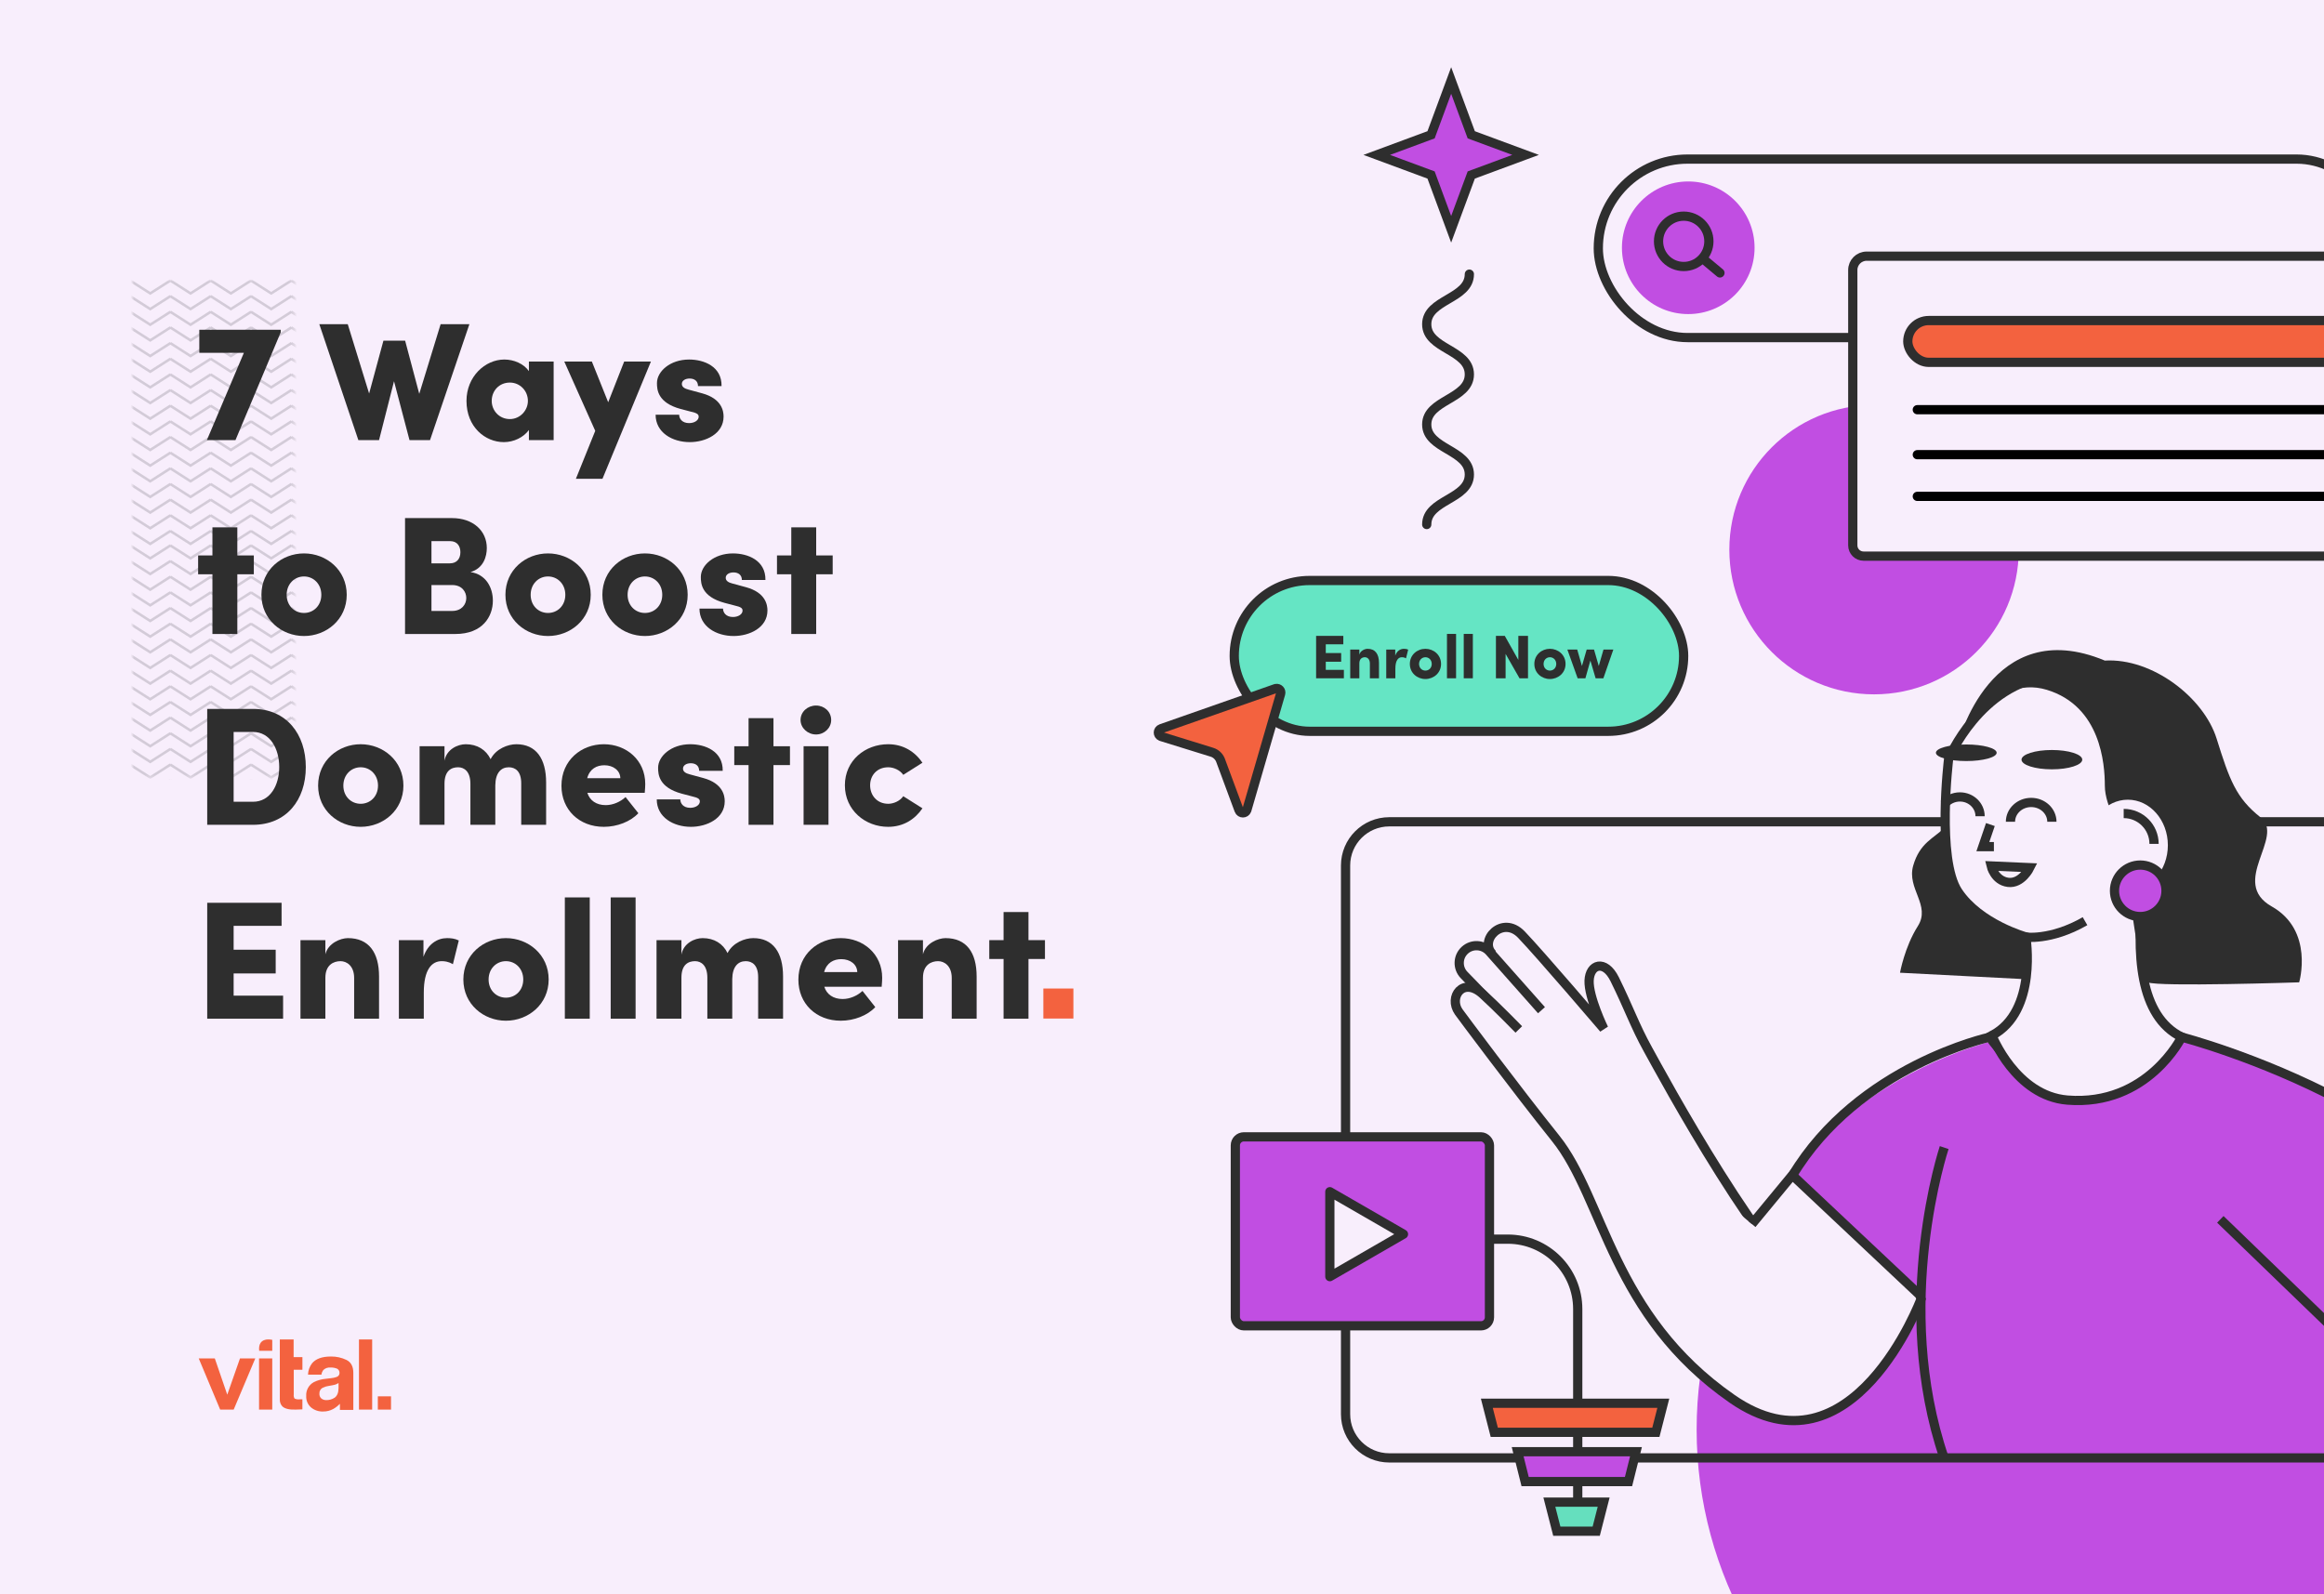 <?xml version="1.0" encoding="UTF-8"?> <svg xmlns="http://www.w3.org/2000/svg" width="755" height="518" viewBox="0 0 755 518" fill="none"><g clip-path="url(#clip0_901_184)"><rect width="755" height="518" fill="#F8EEFC"></rect><path d="M107.511 440.764C109.264 440.736 110.999 441.12 112.571 441.883C114.045 442.618 114.782 444.007 114.782 446.049V458.108H110.431V456.118C109.799 456.784 109.069 457.353 108.266 457.808C107.255 458.365 106.112 458.65 104.953 458.633C103.533 458.686 102.145 458.218 101.058 457.321C99.982 456.382 99.402 455.013 99.483 453.603C99.352 451.755 100.312 449.997 101.954 449.081C103.202 448.474 104.556 448.105 105.944 447.993L107.519 447.808C108.134 447.755 108.739 447.625 109.32 447.422C109.891 447.257 110.287 446.747 110.297 446.164C110.353 445.592 110.067 445.04 109.564 444.745C108.875 444.444 108.123 444.309 107.369 444.352C106.525 444.263 105.683 444.545 105.071 445.123C104.721 445.572 104.498 446.105 104.426 446.666H100.065C100.102 445.351 100.547 444.078 101.341 443.017C102.558 441.515 104.615 440.764 107.511 440.764ZM73.832 453.164L77.964 441.379H82.936L75.913 458.021H71.532L64.562 441.379H69.784L73.832 453.164ZM88.447 458.021H84.16V441.379H88.447V458.021ZM95.391 440.962H98.246V445.077H95.43V453.139C95.367 453.585 95.463 454.038 95.699 454.426C96.214 454.661 96.788 454.749 97.353 454.679H98.238V457.936L96.087 458.012C93.945 458.083 92.481 457.723 91.695 456.932C91.132 456.295 90.849 455.47 90.904 454.633V435.215H95.391V440.962ZM120.906 458.021H116.619V435.215H120.906V458.021ZM127.031 458.021H122.744V453.706H127.031V458.021ZM109.984 449.392C109.718 449.559 109.435 449.701 109.142 449.815C108.747 449.949 108.342 450.051 107.93 450.117L106.899 450.302C106.181 450.395 105.481 450.6 104.829 450.911C104.135 451.286 103.722 452.018 103.767 452.794C103.709 453.41 103.951 454.016 104.42 454.43C104.87 454.769 105.426 454.947 105.994 454.932C106.953 454.949 107.894 454.68 108.693 454.16C109.522 453.584 109.953 452.555 109.984 451.073V449.392ZM84.196 438.913C83.709 434.156 88.408 435.344 88.447 435.354V438.913H84.196Z" fill="#F3623F"></path><mask id="mask0_901_184" style="mask-type:luminance" maskUnits="userSpaceOnUse" x="42" y="90" width="54" height="163"><rect x="42.996" y="90.785" width="52.708" height="162" fill="white"></rect></mask><g mask="url(#mask0_901_184)"><path opacity="0.2" d="M225.919 172.872L219.114 177.213L212.563 173.033L206.013 177.213L199.463 173.033L192.912 177.213L186.362 173.033L179.812 177.213L173.261 173.033L166.711 177.213L160.16 173.033L153.609 177.213L147.059 173.033L140.508 177.213L133.958 173.033L127.407 177.213L120.856 173.033L114.306 177.213L107.756 173.033L101.204 177.213L94.654 173.033L88.105 177.213L81.554 173.033L75.003 177.213L68.452 173.033L61.902 177.213L55.352 173.033L48.801 177.213L41.996 172.872L42.446 172.175L48.801 176.229L55.155 172.175L55.352 172.478L55.546 172.175L61.902 176.229L68.257 172.175L68.452 172.478L68.647 172.175L75.003 176.229L81.358 172.175L81.554 172.478L81.749 172.175L88.105 176.229L94.459 172.175L94.654 172.478L94.851 172.175L101.204 176.229L107.561 172.175L107.756 172.478L107.951 172.175L114.306 176.229L120.661 172.175L120.856 172.478L121.052 172.175L127.407 176.229L133.762 172.175L133.958 172.478L134.153 172.175L140.508 176.229L146.863 172.175L147.059 172.478L147.254 172.175L153.609 176.229L159.964 172.175L160.16 172.478L160.355 172.175L166.711 176.229L173.065 172.175L173.261 172.478L173.456 172.175L179.812 176.229L186.166 172.175L186.362 172.478L186.557 172.175L192.912 176.229L199.268 172.175L199.463 172.478L199.658 172.175L206.013 176.229L212.369 172.175L212.563 172.478L212.759 172.175L219.114 176.229L225.469 172.175L225.919 172.872ZM225.919 167.785L219.114 172.126L212.563 167.947L206.013 172.126L199.463 167.947L192.912 172.126L186.362 167.947L179.812 172.126L173.261 167.947L166.711 172.126L160.16 167.947L153.609 172.126L147.059 167.947L140.508 172.126L133.958 167.947L127.407 172.126L120.856 167.947L114.306 172.126L107.756 167.947L101.204 172.126L94.654 167.947L88.105 172.126L81.554 167.947L75.003 172.126L68.452 167.947L61.902 172.126L55.352 167.947L48.801 172.126L41.996 167.785L42.446 167.087L48.801 171.142L55.155 167.087L55.352 167.391L55.546 167.087L61.902 171.142L68.257 167.087L68.452 167.391L68.647 167.087L75.003 171.142L81.358 167.087L81.554 167.391L81.749 167.087L88.105 171.142L94.459 167.087L94.654 167.391L94.851 167.087L101.204 171.142L107.561 167.087L107.756 167.391L107.951 167.087L114.306 171.142L120.661 167.087L120.856 167.391L121.052 167.087L127.407 171.142L133.762 167.087L133.958 167.391L134.153 167.087L140.508 171.142L146.863 167.087L147.059 167.391L147.254 167.087L153.609 171.142L159.964 167.087L160.16 167.391L160.355 167.087L166.711 171.142L173.065 167.087L173.261 167.391L173.456 167.087L179.812 171.142L186.166 167.087L186.362 167.391L186.557 167.087L192.912 171.142L199.268 167.087L199.463 167.391L199.658 167.087L206.013 171.142L212.369 167.087L212.563 167.391L212.759 167.087L219.114 171.142L225.469 167.087L225.919 167.785ZM225.919 162.698L219.114 167.039L212.563 162.86L206.013 167.039L199.463 162.86L192.912 167.039L186.362 162.86L179.812 167.039L173.261 162.86L166.711 167.039L160.16 162.86L153.609 167.039L147.059 162.86L140.508 167.039L133.958 162.86L127.407 167.039L120.856 162.86L114.306 167.039L107.756 162.86L101.204 167.039L94.654 162.86L88.105 167.039L81.554 162.86L75.003 167.039L68.452 162.86L61.902 167.039L55.352 162.86L48.801 167.039L41.996 162.698L42.446 162L48.801 166.055L55.155 162L55.352 162.303L55.546 162L61.902 166.055L68.257 162L68.452 162.303L68.647 162L75.003 166.055L81.358 162L81.554 162.303L81.749 162L88.105 166.055L94.459 162L94.654 162.303L94.851 162L101.204 166.055L107.561 162L107.756 162.303L107.951 162L114.306 166.055L120.661 162L120.856 162.303L121.052 162L127.407 166.055L133.762 162L133.958 162.303L134.153 162L140.508 166.055L146.863 162L147.059 162.303L147.254 162L153.609 166.055L159.964 162L160.16 162.303L160.355 162L166.711 166.055L173.065 162L173.261 162.303L173.456 162L179.812 166.055L186.166 162L186.362 162.303L186.557 162L192.912 166.055L199.268 162L199.463 162.303L199.658 162L206.013 166.055L212.369 162L212.563 162.303L212.759 162L219.114 166.055L225.469 162L225.919 162.698ZM225.919 157.611L219.114 161.952L212.563 157.773L206.013 161.952L199.463 157.773L192.912 161.952L186.362 157.773L179.812 161.952L173.261 157.773L166.711 161.952L160.16 157.773L153.609 161.952L147.059 157.773L140.508 161.952L133.958 157.773L127.407 161.952L120.856 157.773L114.306 161.952L107.756 157.773L101.204 161.952L94.654 157.773L88.105 161.952L81.554 157.773L75.003 161.952L68.452 157.773L61.902 161.952L55.352 157.773L48.801 161.952L41.996 157.611L42.446 156.914L48.801 160.968L55.155 156.914L55.352 157.217L55.546 156.914L61.902 160.968L68.257 156.914L68.452 157.217L68.647 156.914L75.003 160.968L81.358 156.914L81.554 157.217L81.749 156.914L88.105 160.968L94.459 156.914L94.654 157.217L94.851 156.914L101.204 160.968L107.561 156.914L107.756 157.217L107.951 156.914L114.306 160.968L120.661 156.914L120.856 157.217L121.052 156.914L127.407 160.968L133.762 156.914L133.958 157.217L134.153 156.914L140.508 160.968L146.863 156.914L147.059 157.217L147.254 156.914L153.609 160.968L159.964 156.914L160.16 157.217L160.355 156.914L166.711 160.968L173.065 156.914L173.261 157.217L173.456 156.914L179.812 160.968L186.166 156.914L186.362 157.217L186.557 156.914L192.912 160.968L199.268 156.914L199.463 157.217L199.658 156.914L206.013 160.968L212.369 156.914L212.563 157.217L212.759 156.914L219.114 160.968L225.469 156.914L225.919 157.611ZM225.919 152.524L219.114 156.865L212.563 152.687L206.013 156.865L199.463 152.687L192.912 156.865L186.362 152.687L179.812 156.865L173.261 152.687L166.711 156.865L160.16 152.687L153.609 156.865L147.059 152.687L140.508 156.865L133.958 152.687L127.407 156.865L120.856 152.687L114.306 156.865L107.756 152.687L101.204 156.865L94.654 152.687L88.105 156.865L81.554 152.687L75.003 156.865L68.452 152.687L61.902 156.865L55.352 152.687L48.801 156.865L41.996 152.524L42.446 151.827L48.801 155.882L55.155 151.827L55.352 152.13L55.546 151.827L61.902 155.882L68.257 151.827L68.452 152.13L68.647 151.827L75.003 155.882L81.358 151.827L81.554 152.13L81.749 151.827L88.105 155.882L94.459 151.827L94.654 152.13L94.851 151.827L101.204 155.882L107.561 151.827L107.756 152.13L107.951 151.827L114.306 155.882L120.661 151.827L120.856 152.13L121.052 151.827L127.407 155.882L133.762 151.827L133.958 152.13L134.153 151.827L140.508 155.882L146.863 151.827L147.059 152.13L147.254 151.827L153.609 155.882L159.964 151.827L160.16 152.13L160.355 151.827L166.711 155.882L173.065 151.827L173.261 152.13L173.456 151.827L179.812 155.882L186.166 151.827L186.362 152.13L186.557 151.827L192.912 155.882L199.268 151.827L199.463 152.13L199.658 151.827L206.013 155.882L212.369 151.827L212.563 152.13L212.759 151.827L219.114 155.882L225.469 151.827L225.919 152.524ZM225.919 147.438L219.114 151.778L212.563 147.6L206.013 151.778L199.463 147.6L192.912 151.778L186.362 147.6L179.812 151.778L173.261 147.6L166.711 151.778L160.16 147.6L153.609 151.778L147.059 147.6L140.508 151.778L133.958 147.6L127.407 151.778L120.856 147.6L114.306 151.778L107.756 147.6L101.204 151.778L94.654 147.6L88.105 151.778L81.554 147.6L75.003 151.778L68.452 147.6L61.902 151.778L55.352 147.6L48.801 151.778L41.996 147.438L42.446 146.739L48.801 150.794L55.155 146.739L55.352 147.043L55.546 146.739L61.902 150.794L68.257 146.739L68.452 147.043L68.647 146.739L75.003 150.794L81.358 146.739L81.554 147.043L81.749 146.739L88.105 150.794L94.459 146.739L94.654 147.043L94.851 146.739L101.204 150.794L107.561 146.739L107.756 147.043L107.951 146.739L114.306 150.794L120.661 146.739L120.856 147.043L121.052 146.739L127.407 150.794L133.762 146.739L133.958 147.043L134.153 146.739L140.508 150.794L146.863 146.739L147.059 147.043L147.254 146.739L153.609 150.794L159.964 146.739L160.16 147.043L160.355 146.739L166.711 150.794L173.065 146.739L173.261 147.043L173.456 146.739L179.812 150.794L186.166 146.739L186.362 147.043L186.557 146.739L192.912 150.794L199.268 146.739L199.463 147.043L199.658 146.739L206.013 150.794L212.369 146.739L212.563 147.043L212.759 146.739L219.114 150.794L225.469 146.739L225.919 147.438ZM225.919 142.352L219.114 146.692L212.563 142.513L206.013 146.692L199.463 142.513L192.912 146.692L186.362 142.513L179.812 146.692L173.261 142.513L166.711 146.692L160.16 142.513L153.609 146.692L147.059 142.513L140.508 146.692L133.958 142.513L127.407 146.692L120.856 142.513L114.306 146.692L107.756 142.513L101.204 146.692L94.654 142.513L88.105 146.692L81.554 142.513L75.003 146.692L68.452 142.513L61.902 146.692L55.352 142.513L48.801 146.692L41.996 142.352L42.446 141.653L48.801 145.708L55.155 141.653L55.352 141.956L55.546 141.653L61.902 145.708L68.257 141.653L68.452 141.956L68.647 141.653L75.003 145.708L81.358 141.653L81.554 141.956L81.749 141.653L88.105 145.708L94.459 141.653L94.654 141.956L94.851 141.653L101.204 145.708L107.561 141.653L107.756 141.956L107.951 141.653L114.306 145.708L120.661 141.653L120.856 141.956L121.052 141.653L127.407 145.708L133.762 141.653L133.958 141.956L134.153 141.653L140.508 145.708L146.863 141.653L147.059 141.956L147.254 141.653L153.609 145.708L159.964 141.653L160.16 141.956L160.355 141.653L166.711 145.708L173.065 141.653L173.261 141.956L173.456 141.653L179.812 145.708L186.166 141.653L186.362 141.956L186.557 141.653L192.912 145.708L199.268 141.653L199.463 141.956L199.658 141.653L206.013 145.708L212.369 141.653L212.563 141.956L212.759 141.653L219.114 145.708L225.469 141.653L225.919 142.352ZM225.919 137.265L219.114 141.604L212.563 137.427L206.013 141.604L199.463 137.427L192.912 141.604L186.362 137.427L179.812 141.604L173.261 137.427L166.711 141.604L160.16 137.427L153.609 141.604L147.059 137.427L140.508 141.604L133.958 137.427L127.407 141.604L120.856 137.427L114.306 141.604L107.756 137.427L101.204 141.604L94.654 137.427L88.105 141.604L81.554 137.427L75.003 141.604L68.452 137.427L61.902 141.604L55.352 137.427L48.801 141.604L41.996 137.265L42.446 136.566L48.801 140.621L55.155 136.566L55.352 136.869L55.546 136.566L61.902 140.621L68.257 136.566L68.452 136.869L68.647 136.566L75.003 140.621L81.358 136.566L81.554 136.869L81.749 136.566L88.105 140.621L94.459 136.566L94.654 136.869L94.851 136.566L101.204 140.621L107.561 136.566L107.756 136.869L107.951 136.566L114.306 140.621L120.661 136.566L120.856 136.869L121.052 136.566L127.407 140.621L133.762 136.566L133.958 136.869L134.153 136.566L140.508 140.621L146.863 136.566L147.059 136.869L147.254 136.566L153.609 140.621L159.964 136.566L160.16 136.869L160.355 136.566L166.711 140.621L173.065 136.566L173.261 136.869L173.456 136.566L179.812 140.621L186.166 136.566L186.362 136.869L186.557 136.566L192.912 140.621L199.268 136.566L199.463 136.869L199.658 136.566L206.013 140.621L212.369 136.566L212.563 136.869L212.759 136.566L219.114 140.621L225.469 136.566L225.919 137.265ZM225.919 132.177L219.114 136.519L212.563 132.34L206.013 136.519L199.463 132.34L192.912 136.519L186.362 132.34L179.812 136.519L173.261 132.34L166.711 136.519L160.16 132.34L153.609 136.519L147.059 132.34L140.508 136.519L133.958 132.34L127.407 136.519L120.856 132.34L114.306 136.519L107.756 132.34L101.204 136.519L94.654 132.34L88.105 136.519L81.554 132.34L75.003 136.519L68.452 132.34L61.902 136.519L55.352 132.34L48.801 136.519L41.996 132.177L42.446 131.479L48.801 135.534L55.155 131.479L55.352 131.782L55.546 131.479L61.902 135.534L68.257 131.479L68.452 131.782L68.647 131.479L75.003 135.534L81.358 131.479L81.554 131.782L81.749 131.479L88.105 135.534L94.459 131.479L94.654 131.782L94.851 131.479L101.204 135.534L107.561 131.479L107.756 131.782L107.951 131.479L114.306 135.534L120.661 131.479L120.856 131.782L121.052 131.479L127.407 135.534L133.762 131.479L133.958 131.782L134.153 131.479L140.508 135.534L146.863 131.479L147.059 131.782L147.254 131.479L153.609 135.534L159.964 131.479L160.16 131.782L160.355 131.479L166.711 135.534L173.065 131.479L173.261 131.782L173.456 131.479L179.812 135.534L186.166 131.479L186.362 131.782L186.557 131.479L192.912 135.534L199.268 131.479L199.463 131.782L199.658 131.479L206.013 135.534L212.369 131.479L212.563 131.782L212.759 131.479L219.114 135.534L225.469 131.479L225.919 132.177ZM225.919 127.091L219.114 131.432L212.563 127.253L206.013 131.432L199.463 127.253L192.912 131.432L186.362 127.253L179.812 131.432L173.261 127.253L166.711 131.432L160.16 127.253L153.609 131.432L147.059 127.253L140.508 131.432L133.958 127.253L127.407 131.432L120.856 127.253L114.306 131.432L107.756 127.253L101.204 131.432L94.654 127.253L88.105 131.432L81.554 127.253L75.003 131.432L68.452 127.253L61.902 131.432L55.352 127.253L48.801 131.432L41.996 127.091L42.446 126.394L48.801 130.447L55.155 126.394L55.352 126.696L55.546 126.394L61.902 130.447L68.257 126.394L68.452 126.696L68.647 126.394L75.003 130.447L81.358 126.394L81.554 126.696L81.749 126.394L88.105 130.447L94.459 126.394L94.654 126.696L94.851 126.394L101.204 130.447L107.561 126.394L107.756 126.696L107.951 126.394L114.306 130.447L120.661 126.394L120.856 126.696L121.052 126.394L127.407 130.447L133.762 126.394L133.958 126.696L134.153 126.394L140.508 130.447L146.863 126.394L147.059 126.696L147.254 126.394L153.609 130.447L159.964 126.394L160.16 126.696L160.355 126.394L166.711 130.447L173.065 126.394L173.261 126.696L173.456 126.394L179.812 130.447L186.166 126.394L186.362 126.696L186.557 126.394L192.912 130.447L199.268 126.394L199.463 126.696L199.658 126.394L206.013 130.447L212.369 126.394L212.563 126.696L212.759 126.394L219.114 130.447L225.469 126.394L225.919 127.091ZM225.919 122.004L219.114 126.345L212.563 122.166L206.013 126.345L199.463 122.166L192.912 126.345L186.362 122.166L179.812 126.345L173.261 122.166L166.711 126.345L160.16 122.166L153.609 126.345L147.059 122.166L140.508 126.345L133.958 122.166L127.407 126.345L120.856 122.166L114.306 126.345L107.756 122.166L101.204 126.345L94.654 122.166L88.105 126.345L81.554 122.166L75.003 126.345L68.452 122.166L61.902 126.345L55.352 122.166L48.801 126.345L41.996 122.004L42.446 121.306L48.801 125.36L55.155 121.306L55.352 121.609L55.546 121.306L61.902 125.36L68.257 121.306L68.452 121.609L68.647 121.306L75.003 125.36L81.358 121.306L81.554 121.609L81.749 121.306L88.105 125.36L94.459 121.306L94.654 121.609L94.851 121.306L101.204 125.36L107.561 121.306L107.756 121.609L107.951 121.306L114.306 125.36L120.661 121.306L120.856 121.609L121.052 121.306L127.407 125.36L133.762 121.306L133.958 121.609L134.153 121.306L140.508 125.36L146.863 121.306L147.059 121.609L147.254 121.306L153.609 125.36L159.964 121.306L160.16 121.609L160.355 121.306L166.711 125.36L173.065 121.306L173.261 121.609L173.456 121.306L179.812 125.36L186.166 121.306L186.362 121.609L186.557 121.306L192.912 125.36L199.268 121.306L199.463 121.609L199.658 121.306L206.013 125.36L212.369 121.306L212.563 121.609L212.759 121.306L219.114 125.36L225.469 121.306L225.919 122.004ZM225.919 116.917L219.114 121.258L212.563 117.079L206.013 121.258L199.463 117.079L192.912 121.258L186.362 117.079L179.812 121.258L173.261 117.079L166.711 121.258L160.16 117.079L153.609 121.258L147.059 117.079L140.508 121.258L133.958 117.079L127.407 121.258L120.856 117.079L114.306 121.258L107.756 117.079L101.204 121.258L94.654 117.079L88.105 121.258L81.554 117.079L75.003 121.258L68.452 117.079L61.902 121.258L55.352 117.079L48.801 121.258L41.996 116.917L42.446 116.219L48.801 120.273L55.155 116.219L55.352 116.522L55.546 116.219L61.902 120.273L68.257 116.219L68.452 116.522L68.647 116.219L75.003 120.273L81.358 116.219L81.554 116.522L81.749 116.219L88.105 120.273L94.459 116.219L94.654 116.522L94.851 116.219L101.204 120.273L107.561 116.219L107.756 116.522L107.951 116.219L114.306 120.273L120.661 116.219L120.856 116.522L121.052 116.219L127.407 120.273L133.762 116.219L133.958 116.522L134.153 116.219L140.508 120.273L146.863 116.219L147.059 116.522L147.254 116.219L153.609 120.273L159.964 116.219L160.16 116.522L160.355 116.219L166.711 120.273L173.065 116.219L173.261 116.522L173.456 116.219L179.812 120.273L186.166 116.219L186.362 116.522L186.557 116.219L192.912 120.273L199.268 116.219L199.463 116.522L199.658 116.219L206.013 120.273L212.369 116.219L212.563 116.522L212.759 116.219L219.114 120.273L225.469 116.219L225.919 116.917ZM225.919 111.831L219.114 116.171L212.563 111.992L206.013 116.171L199.463 111.992L192.912 116.171L186.362 111.992L179.812 116.171L173.261 111.992L166.711 116.171L160.16 111.992L153.609 116.171L147.059 111.992L140.508 116.171L133.958 111.992L127.407 116.171L120.856 111.992L114.306 116.171L107.756 111.992L101.204 116.171L94.654 111.992L88.105 116.171L81.554 111.992L75.003 116.171L68.452 111.992L61.902 116.171L55.352 111.992L48.801 116.171L41.996 111.831L42.446 111.133L48.801 115.188L55.155 111.133L55.352 111.436L55.546 111.133L61.902 115.188L68.257 111.133L68.452 111.436L68.647 111.133L75.003 115.188L81.358 111.133L81.554 111.436L81.749 111.133L88.105 115.188L94.459 111.133L94.654 111.436L94.851 111.133L101.204 115.188L107.561 111.133L107.756 111.436L107.951 111.133L114.306 115.188L120.661 111.133L120.856 111.436L121.052 111.133L127.407 115.188L133.762 111.133L133.958 111.436L134.153 111.133L140.508 115.188L146.863 111.133L147.059 111.436L147.254 111.133L153.609 115.188L159.964 111.133L160.16 111.436L160.355 111.133L166.711 115.188L173.065 111.133L173.261 111.436L173.456 111.133L179.812 115.188L186.166 111.133L186.362 111.436L186.557 111.133L192.912 115.188L199.268 111.133L199.463 111.436L199.658 111.133L206.013 115.188L212.369 111.133L212.563 111.436L212.759 111.133L219.114 115.188L225.469 111.133L225.919 111.831ZM225.919 106.743L219.114 111.084L212.563 106.905L206.013 111.084L199.463 106.905L192.912 111.084L186.362 106.905L179.812 111.084L173.261 106.905L166.711 111.084L160.16 106.905L153.609 111.084L147.059 106.905L140.508 111.084L133.958 106.905L127.407 111.084L120.856 106.905L114.306 111.084L107.756 106.905L101.204 111.084L94.654 106.905L88.105 111.084L81.554 106.905L75.003 111.084L68.452 106.905L61.902 111.084L55.352 106.905L48.801 111.084L41.996 106.743L42.446 106.046L48.801 110.101L55.155 106.046L55.352 106.349L55.546 106.046L61.902 110.101L68.257 106.046L68.452 106.349L68.647 106.046L75.003 110.101L81.358 106.046L81.554 106.349L81.749 106.046L88.105 110.101L94.459 106.046L94.654 106.349L94.851 106.046L101.204 110.101L107.561 106.046L107.756 106.349L107.951 106.046L114.306 110.101L120.661 106.046L120.856 106.349L121.052 106.046L127.407 110.101L133.762 106.046L133.958 106.349L134.153 106.046L140.508 110.101L146.863 106.046L147.059 106.349L147.254 106.046L153.609 110.101L159.964 106.046L160.16 106.349L160.355 106.046L166.711 110.101L173.065 106.046L173.261 106.349L173.456 106.046L179.812 110.101L186.166 106.046L186.362 106.349L186.557 106.046L192.912 110.101L199.268 106.046L199.463 106.349L199.658 106.046L206.013 110.101L212.369 106.046L212.563 106.349L212.759 106.046L219.114 110.101L225.469 106.046L225.919 106.743ZM225.919 101.656L219.114 105.998L212.563 101.818L206.013 105.998L199.463 101.818L192.912 105.998L186.362 101.818L179.812 105.998L173.261 101.818L166.711 105.998L160.16 101.818L153.609 105.998L147.059 101.818L140.508 105.998L133.958 101.818L127.407 105.998L120.856 101.818L114.306 105.998L107.756 101.818L101.204 105.998L94.654 101.818L88.105 105.998L81.554 101.818L75.003 105.998L68.452 101.818L61.902 105.998L55.352 101.818L48.801 105.998L41.996 101.656L42.446 100.959L48.801 105.014L55.155 100.959L55.352 101.263L55.546 100.959L61.902 105.014L68.257 100.959L68.452 101.263L68.647 100.959L75.003 105.014L81.358 100.959L81.554 101.263L81.749 100.959L88.105 105.014L94.459 100.959L94.654 101.263L94.851 100.959L101.204 105.014L107.561 100.959L107.756 101.263L107.951 100.959L114.306 105.014L120.661 100.959L120.856 101.263L121.052 100.959L127.407 105.014L133.762 100.959L133.958 101.263L134.153 100.959L140.508 105.014L146.863 100.959L147.059 101.263L147.254 100.959L153.609 105.014L159.964 100.959L160.16 101.263L160.355 100.959L166.711 105.014L173.065 100.959L173.261 101.263L173.456 100.959L179.812 105.014L186.166 100.959L186.362 101.263L186.557 100.959L192.912 105.014L199.268 100.959L199.463 101.263L199.658 100.959L206.013 105.014L212.369 100.959L212.563 101.263L212.759 100.959L219.114 105.014L225.469 100.959L225.919 101.656ZM225.919 96.57L219.114 100.911L212.563 96.732L206.013 100.911L199.463 96.732L192.912 100.911L186.362 96.732L179.812 100.911L173.261 96.732L166.711 100.911L160.16 96.732L153.609 100.911L147.059 96.732L140.508 100.911L133.958 96.732L127.407 100.911L120.856 96.732L114.306 100.911L107.756 96.732L101.204 100.911L94.654 96.732L88.105 100.911L81.554 96.732L75.003 100.911L68.452 96.732L61.902 100.911L55.352 96.732L48.801 100.911L41.996 96.57L42.446 95.872L48.801 99.927L55.155 95.872L55.352 96.175L55.546 95.872L61.902 99.927L68.257 95.872L68.452 96.175L68.647 95.872L75.003 99.927L81.358 95.872L81.554 96.175L81.749 95.872L88.105 99.927L94.459 95.872L94.654 96.175L94.851 95.872L101.204 99.927L107.561 95.872L107.756 96.175L107.951 95.872L114.306 99.927L120.661 95.872L120.856 96.175L121.052 95.872L127.407 99.927L133.762 95.872L133.958 96.175L134.153 95.872L140.508 99.927L146.863 95.872L147.059 96.175L147.254 95.872L153.609 99.927L159.964 95.872L160.16 96.175L160.355 95.872L166.711 99.927L173.065 95.872L173.261 96.175L173.456 95.872L179.812 99.927L186.166 95.872L186.362 96.175L186.557 95.872L192.912 99.927L199.268 95.872L199.463 96.175L199.658 95.872L206.013 99.927L212.369 95.872L212.563 96.175L212.759 95.872L219.114 99.927L225.469 95.872L225.919 96.57ZM225.919 91.483L219.114 95.824L212.563 91.645L206.013 95.824L199.463 91.645L192.911 95.824L186.361 91.645L179.812 95.824L173.261 91.645L166.71 95.824L160.159 91.645L153.608 95.824L147.059 91.645L140.508 95.824L133.957 91.645L127.406 95.824L120.856 91.645L114.306 95.824L107.756 91.645L101.204 95.824L94.654 91.645L88.103 95.824L81.554 91.645L75.003 95.824L68.452 91.645L61.902 95.824L55.352 91.645L48.801 95.824L41.996 91.483L42.445 90.785L48.801 94.84L55.156 90.785L55.352 91.088L55.546 90.785L61.902 94.84L68.258 90.785L68.452 91.088L68.647 90.785L75.003 94.84L81.358 90.785L81.554 91.088L81.748 90.785L88.103 94.84L94.46 90.785L94.654 91.088L94.851 90.785L101.204 94.84L107.561 90.785L107.756 91.088L107.95 90.785L114.306 94.84L120.662 90.785L120.856 91.088L121.052 90.785L127.406 94.84L133.763 90.785L133.957 91.088L134.153 90.785L140.508 94.84L146.863 90.785L147.059 91.088L147.253 90.785L153.608 94.84L159.964 90.785L160.159 91.088L160.355 90.785L166.71 94.84L173.065 90.785L173.261 91.088L173.455 90.785L179.812 94.84L186.166 90.785L186.361 91.088L186.558 90.785L192.911 94.84L199.268 90.785L199.463 91.088L199.658 90.785L206.013 94.84L212.368 90.785L212.563 91.088L212.759 90.785L219.114 94.84L225.469 90.785L225.919 91.483Z" fill="#454249"></path><path opacity="0.2" d="M225.919 258.956L219.114 263.297L212.563 259.117L206.013 263.297L199.463 259.117L192.912 263.297L186.362 259.117L179.812 263.297L173.261 259.117L166.711 263.297L160.16 259.117L153.609 263.297L147.059 259.117L140.508 263.297L133.958 259.117L127.407 263.297L120.856 259.117L114.306 263.297L107.756 259.117L101.204 263.297L94.654 259.117L88.105 263.297L81.554 259.117L75.003 263.297L68.452 259.117L61.902 263.297L55.352 259.117L48.801 263.297L41.996 258.956L42.446 258.259L48.801 262.313L55.155 258.259L55.352 258.562L55.546 258.259L61.902 262.313L68.257 258.259L68.452 258.562L68.647 258.259L75.003 262.313L81.358 258.259L81.554 258.562L81.749 258.259L88.105 262.313L94.459 258.259L94.654 258.562L94.851 258.259L101.204 262.313L107.561 258.259L107.756 258.562L107.951 258.259L114.306 262.313L120.661 258.259L120.856 258.562L121.052 258.259L127.407 262.313L133.762 258.259L133.958 258.562L134.153 258.259L140.508 262.313L146.863 258.259L147.059 258.562L147.254 258.259L153.609 262.313L159.964 258.259L160.16 258.562L160.355 258.259L166.711 262.313L173.065 258.259L173.261 258.562L173.456 258.259L179.812 262.313L186.166 258.259L186.362 258.562L186.557 258.259L192.912 262.313L199.268 258.259L199.463 258.562L199.658 258.259L206.013 262.313L212.369 258.259L212.563 258.562L212.759 258.259L219.114 262.313L225.469 258.259L225.919 258.956ZM225.919 253.869L219.114 258.21L212.563 254.031L206.013 258.21L199.463 254.031L192.912 258.21L186.362 254.031L179.812 258.21L173.261 254.031L166.711 258.21L160.16 254.031L153.609 258.21L147.059 254.031L140.508 258.21L133.958 254.031L127.407 258.21L120.856 254.031L114.306 258.21L107.756 254.031L101.204 258.21L94.654 254.031L88.105 258.21L81.554 254.031L75.003 258.21L68.452 254.031L61.902 258.21L55.352 254.031L48.801 258.21L41.996 253.869L42.446 253.171L48.801 257.226L55.155 253.171L55.352 253.475L55.546 253.171L61.902 257.226L68.257 253.171L68.452 253.475L68.647 253.171L75.003 257.226L81.358 253.171L81.554 253.475L81.749 253.171L88.105 257.226L94.459 253.171L94.654 253.475L94.851 253.171L101.204 257.226L107.561 253.171L107.756 253.475L107.951 253.171L114.306 257.226L120.661 253.171L120.856 253.475L121.052 253.171L127.407 257.226L133.762 253.171L133.958 253.475L134.153 253.171L140.508 257.226L146.863 253.171L147.059 253.475L147.254 253.171L153.609 257.226L159.964 253.171L160.16 253.475L160.355 253.171L166.711 257.226L173.065 253.171L173.261 253.475L173.456 253.171L179.812 257.226L186.166 253.171L186.362 253.475L186.557 253.171L192.912 257.226L199.268 253.171L199.463 253.475L199.658 253.171L206.013 257.226L212.369 253.171L212.563 253.475L212.759 253.171L219.114 257.226L225.469 253.171L225.919 253.869ZM225.919 248.782L219.114 253.123L212.563 248.944L206.013 253.123L199.463 248.944L192.912 253.123L186.362 248.944L179.812 253.123L173.261 248.944L166.711 253.123L160.16 248.944L153.609 253.123L147.059 248.944L140.508 253.123L133.958 248.944L127.407 253.123L120.856 248.944L114.306 253.123L107.756 248.944L101.204 253.123L94.654 248.944L88.105 253.123L81.554 248.944L75.003 253.123L68.452 248.944L61.902 253.123L55.352 248.944L48.801 253.123L41.996 248.782L42.446 248.084L48.801 252.139L55.155 248.084L55.352 248.387L55.546 248.084L61.902 252.139L68.257 248.084L68.452 248.387L68.647 248.084L75.003 252.139L81.358 248.084L81.554 248.387L81.749 248.084L88.105 252.139L94.459 248.084L94.654 248.387L94.851 248.084L101.204 252.139L107.561 248.084L107.756 248.387L107.951 248.084L114.306 252.139L120.661 248.084L120.856 248.387L121.052 248.084L127.407 252.139L133.762 248.084L133.958 248.387L134.153 248.084L140.508 252.139L146.863 248.084L147.059 248.387L147.254 248.084L153.609 252.139L159.964 248.084L160.16 248.387L160.355 248.084L166.711 252.139L173.065 248.084L173.261 248.387L173.456 248.084L179.812 252.139L186.166 248.084L186.362 248.387L186.557 248.084L192.912 252.139L199.268 248.084L199.463 248.387L199.658 248.084L206.013 252.139L212.369 248.084L212.563 248.387L212.759 248.084L219.114 252.139L225.469 248.084L225.919 248.782ZM225.919 243.695L219.114 248.036L212.563 243.857L206.013 248.036L199.463 243.857L192.912 248.036L186.362 243.857L179.812 248.036L173.261 243.857L166.711 248.036L160.16 243.857L153.609 248.036L147.059 243.857L140.508 248.036L133.958 243.857L127.407 248.036L120.856 243.857L114.306 248.036L107.756 243.857L101.204 248.036L94.654 243.857L88.105 248.036L81.554 243.857L75.003 248.036L68.452 243.857L61.902 248.036L55.352 243.857L48.801 248.036L41.996 243.695L42.446 242.998L48.801 247.052L55.155 242.998L55.352 243.301L55.546 242.998L61.902 247.052L68.257 242.998L68.452 243.301L68.647 242.998L75.003 247.052L81.358 242.998L81.554 243.301L81.749 242.998L88.105 247.052L94.459 242.998L94.654 243.301L94.851 242.998L101.204 247.052L107.561 242.998L107.756 243.301L107.951 242.998L114.306 247.052L120.661 242.998L120.856 243.301L121.052 242.998L127.407 247.052L133.762 242.998L133.958 243.301L134.153 242.998L140.508 247.052L146.863 242.998L147.059 243.301L147.254 242.998L153.609 247.052L159.964 242.998L160.16 243.301L160.355 242.998L166.711 247.052L173.065 242.998L173.261 243.301L173.456 242.998L179.812 247.052L186.166 242.998L186.362 243.301L186.557 242.998L192.912 247.052L199.268 242.998L199.463 243.301L199.658 242.998L206.013 247.052L212.369 242.998L212.563 243.301L212.759 242.998L219.114 247.052L225.469 242.998L225.919 243.695ZM225.919 238.608L219.114 242.949L212.563 238.771L206.013 242.949L199.463 238.771L192.912 242.949L186.362 238.771L179.812 242.949L173.261 238.771L166.711 242.949L160.16 238.771L153.609 242.949L147.059 238.771L140.508 242.949L133.958 238.771L127.407 242.949L120.856 238.771L114.306 242.949L107.756 238.771L101.204 242.949L94.654 238.771L88.105 242.949L81.554 238.771L75.003 242.949L68.452 238.771L61.902 242.949L55.352 238.771L48.801 242.949L41.996 238.608L42.446 237.911L48.801 241.966L55.155 237.911L55.352 238.214L55.546 237.911L61.902 241.966L68.257 237.911L68.452 238.214L68.647 237.911L75.003 241.966L81.358 237.911L81.554 238.214L81.749 237.911L88.105 241.966L94.459 237.911L94.654 238.214L94.851 237.911L101.204 241.966L107.561 237.911L107.756 238.214L107.951 237.911L114.306 241.966L120.661 237.911L120.856 238.214L121.052 237.911L127.407 241.966L133.762 237.911L133.958 238.214L134.153 237.911L140.508 241.966L146.863 237.911L147.059 238.214L147.254 237.911L153.609 241.966L159.964 237.911L160.16 238.214L160.355 237.911L166.711 241.966L173.065 237.911L173.261 238.214L173.456 237.911L179.812 241.966L186.166 237.911L186.362 238.214L186.557 237.911L192.912 241.966L199.268 237.911L199.463 238.214L199.658 237.911L206.013 241.966L212.369 237.911L212.563 238.214L212.759 237.911L219.114 241.966L225.469 237.911L225.919 238.608ZM225.919 233.522L219.114 237.862L212.563 233.684L206.013 237.862L199.463 233.684L192.912 237.862L186.362 233.684L179.812 237.862L173.261 233.684L166.711 237.862L160.16 233.684L153.609 237.862L147.059 233.684L140.508 237.862L133.958 233.684L127.407 237.862L120.856 233.684L114.306 237.862L107.756 233.684L101.204 237.862L94.654 233.684L88.105 237.862L81.554 233.684L75.003 237.862L68.452 233.684L61.902 237.862L55.352 233.684L48.801 237.862L41.996 233.522L42.446 232.823L48.801 236.878L55.155 232.823L55.352 233.127L55.546 232.823L61.902 236.878L68.257 232.823L68.452 233.127L68.647 232.823L75.003 236.878L81.358 232.823L81.554 233.127L81.749 232.823L88.105 236.878L94.459 232.823L94.654 233.127L94.851 232.823L101.204 236.878L107.561 232.823L107.756 233.127L107.951 232.823L114.306 236.878L120.661 232.823L120.856 233.127L121.052 232.823L127.407 236.878L133.762 232.823L133.958 233.127L134.153 232.823L140.508 236.878L146.863 232.823L147.059 233.127L147.254 232.823L153.609 236.878L159.964 232.823L160.16 233.127L160.355 232.823L166.711 236.878L173.065 232.823L173.261 233.127L173.456 232.823L179.812 236.878L186.166 232.823L186.362 233.127L186.557 232.823L192.912 236.878L199.268 232.823L199.463 233.127L199.658 232.823L206.013 236.878L212.369 232.823L212.563 233.127L212.759 232.823L219.114 236.878L225.469 232.823L225.919 233.522ZM225.919 228.436L219.114 232.776L212.563 228.597L206.013 232.776L199.463 228.597L192.912 232.776L186.362 228.597L179.812 232.776L173.261 228.597L166.711 232.776L160.16 228.597L153.609 232.776L147.059 228.597L140.508 232.776L133.958 228.597L127.407 232.776L120.856 228.597L114.306 232.776L107.756 228.597L101.204 232.776L94.654 228.597L88.105 232.776L81.554 228.597L75.003 232.776L68.452 228.597L61.902 232.776L55.352 228.597L48.801 232.776L41.996 228.436L42.446 227.737L48.801 231.792L55.155 227.737L55.352 228.04L55.546 227.737L61.902 231.792L68.257 227.737L68.452 228.04L68.647 227.737L75.003 231.792L81.358 227.737L81.554 228.04L81.749 227.737L88.105 231.792L94.459 227.737L94.654 228.04L94.851 227.737L101.204 231.792L107.561 227.737L107.756 228.04L107.951 227.737L114.306 231.792L120.661 227.737L120.856 228.04L121.052 227.737L127.407 231.792L133.762 227.737L133.958 228.04L134.153 227.737L140.508 231.792L146.863 227.737L147.059 228.04L147.254 227.737L153.609 231.792L159.964 227.737L160.16 228.04L160.355 227.737L166.711 231.792L173.065 227.737L173.261 228.04L173.456 227.737L179.812 231.792L186.166 227.737L186.362 228.04L186.557 227.737L192.912 231.792L199.268 227.737L199.463 228.04L199.658 227.737L206.013 231.792L212.369 227.737L212.563 228.04L212.759 227.737L219.114 231.792L225.469 227.737L225.919 228.436ZM225.919 223.349L219.114 227.689L212.563 223.511L206.013 227.689L199.463 223.511L192.912 227.689L186.362 223.511L179.812 227.689L173.261 223.511L166.711 227.689L160.16 223.511L153.609 227.689L147.059 223.511L140.508 227.689L133.958 223.511L127.407 227.689L120.856 223.511L114.306 227.689L107.756 223.511L101.204 227.689L94.654 223.511L88.105 227.689L81.554 223.511L75.003 227.689L68.452 223.511L61.902 227.689L55.352 223.511L48.801 227.689L41.996 223.349L42.446 222.65L48.801 226.705L55.155 222.65L55.352 222.953L55.546 222.65L61.902 226.705L68.257 222.65L68.452 222.953L68.647 222.65L75.003 226.705L81.358 222.65L81.554 222.953L81.749 222.65L88.105 226.705L94.459 222.65L94.654 222.953L94.851 222.65L101.204 226.705L107.561 222.65L107.756 222.953L107.951 222.65L114.306 226.705L120.661 222.65L120.856 222.953L121.052 222.65L127.407 226.705L133.762 222.65L133.958 222.953L134.153 222.65L140.508 226.705L146.863 222.65L147.059 222.953L147.254 222.65L153.609 226.705L159.964 222.65L160.16 222.953L160.355 222.65L166.711 226.705L173.065 222.65L173.261 222.953L173.456 222.65L179.812 226.705L186.166 222.65L186.362 222.953L186.557 222.65L192.912 226.705L199.268 222.65L199.463 222.953L199.658 222.65L206.013 226.705L212.369 222.65L212.563 222.953L212.759 222.65L219.114 226.705L225.469 222.65L225.919 223.349ZM225.919 218.261L219.114 222.603L212.563 218.424L206.013 222.603L199.463 218.424L192.912 222.603L186.362 218.424L179.812 222.603L173.261 218.424L166.711 222.603L160.16 218.424L153.609 222.603L147.059 218.424L140.508 222.603L133.958 218.424L127.407 222.603L120.856 218.424L114.306 222.603L107.756 218.424L101.204 222.603L94.654 218.424L88.105 222.603L81.554 218.424L75.003 222.603L68.452 218.424L61.902 222.603L55.352 218.424L48.801 222.603L41.996 218.261L42.446 217.564L48.801 221.618L55.155 217.564L55.352 217.866L55.546 217.564L61.902 221.618L68.257 217.564L68.452 217.866L68.647 217.564L75.003 221.618L81.358 217.564L81.554 217.866L81.749 217.564L88.105 221.618L94.459 217.564L94.654 217.866L94.851 217.564L101.204 221.618L107.561 217.564L107.756 217.866L107.951 217.564L114.306 221.618L120.661 217.564L120.856 217.866L121.052 217.564L127.407 221.618L133.762 217.564L133.958 217.866L134.153 217.564L140.508 221.618L146.863 217.564L147.059 217.866L147.254 217.564L153.609 221.618L159.964 217.564L160.16 217.866L160.355 217.564L166.711 221.618L173.065 217.564L173.261 217.866L173.456 217.564L179.812 221.618L186.166 217.564L186.362 217.866L186.557 217.564L192.912 221.618L199.268 217.564L199.463 217.866L199.658 217.564L206.013 221.618L212.369 217.564L212.563 217.866L212.759 217.564L219.114 221.618L225.469 217.564L225.919 218.261ZM225.919 213.175L219.114 217.516L212.563 213.337L206.013 217.516L199.463 213.337L192.912 217.516L186.362 213.337L179.812 217.516L173.261 213.337L166.711 217.516L160.16 213.337L153.609 217.516L147.059 213.337L140.508 217.516L133.958 213.337L127.407 217.516L120.856 213.337L114.306 217.516L107.756 213.337L101.204 217.516L94.654 213.337L88.105 217.516L81.554 213.337L75.003 217.516L68.452 213.337L61.902 217.516L55.352 213.337L48.801 217.516L41.996 213.175L42.446 212.478L48.801 216.531L55.155 212.478L55.352 212.78L55.546 212.478L61.902 216.531L68.257 212.478L68.452 212.78L68.647 212.478L75.003 216.531L81.358 212.478L81.554 212.78L81.749 212.478L88.105 216.531L94.459 212.478L94.654 212.78L94.851 212.478L101.204 216.531L107.561 212.478L107.756 212.78L107.951 212.478L114.306 216.531L120.661 212.478L120.856 212.78L121.052 212.478L127.407 216.531L133.762 212.478L133.958 212.78L134.153 212.478L140.508 216.531L146.863 212.478L147.059 212.78L147.254 212.478L153.609 216.531L159.964 212.478L160.16 212.78L160.355 212.478L166.711 216.531L173.065 212.478L173.261 212.78L173.456 212.478L179.812 216.531L186.166 212.478L186.362 212.78L186.557 212.478L192.912 216.531L199.268 212.478L199.463 212.78L199.658 212.478L206.013 216.531L212.369 212.478L212.563 212.78L212.759 212.478L219.114 216.531L225.469 212.478L225.919 213.175ZM225.919 208.088L219.114 212.429L212.563 208.25L206.013 212.429L199.463 208.25L192.912 212.429L186.362 208.25L179.812 212.429L173.261 208.25L166.711 212.429L160.16 208.25L153.609 212.429L147.059 208.25L140.508 212.429L133.958 208.25L127.407 212.429L120.856 208.25L114.306 212.429L107.756 208.25L101.204 212.429L94.654 208.25L88.105 212.429L81.554 208.25L75.003 212.429L68.452 208.25L61.902 212.429L55.352 208.25L48.801 212.429L41.996 208.088L42.446 207.39L48.801 211.444L55.155 207.39L55.352 207.693L55.546 207.39L61.902 211.444L68.257 207.39L68.452 207.693L68.647 207.39L75.003 211.444L81.358 207.39L81.554 207.693L81.749 207.39L88.105 211.444L94.459 207.39L94.654 207.693L94.851 207.39L101.204 211.444L107.561 207.39L107.756 207.693L107.951 207.39L114.306 211.444L120.661 207.39L120.856 207.693L121.052 207.39L127.407 211.444L133.762 207.39L133.958 207.693L134.153 207.39L140.508 211.444L146.863 207.39L147.059 207.693L147.254 207.39L153.609 211.444L159.964 207.39L160.16 207.693L160.355 207.39L166.711 211.444L173.065 207.39L173.261 207.693L173.456 207.39L179.812 211.444L186.166 207.39L186.362 207.693L186.557 207.39L192.912 211.444L199.268 207.39L199.463 207.693L199.658 207.39L206.013 211.444L212.369 207.39L212.563 207.693L212.759 207.39L219.114 211.444L225.469 207.39L225.919 208.088ZM225.919 203.001L219.114 207.342L212.563 203.163L206.013 207.342L199.463 203.163L192.912 207.342L186.362 203.163L179.812 207.342L173.261 203.163L166.711 207.342L160.16 203.163L153.609 207.342L147.059 203.163L140.508 207.342L133.958 203.163L127.407 207.342L120.856 203.163L114.306 207.342L107.756 203.163L101.204 207.342L94.654 203.163L88.105 207.342L81.554 203.163L75.003 207.342L68.452 203.163L61.902 207.342L55.352 203.163L48.801 207.342L41.996 203.001L42.446 202.303L48.801 206.357L55.155 202.303L55.352 202.606L55.546 202.303L61.902 206.357L68.257 202.303L68.452 202.606L68.647 202.303L75.003 206.357L81.358 202.303L81.554 202.606L81.749 202.303L88.105 206.357L94.459 202.303L94.654 202.606L94.851 202.303L101.204 206.357L107.561 202.303L107.756 202.606L107.951 202.303L114.306 206.357L120.661 202.303L120.856 202.606L121.052 202.303L127.407 206.357L133.762 202.303L133.958 202.606L134.153 202.303L140.508 206.357L146.863 202.303L147.059 202.606L147.254 202.303L153.609 206.357L159.964 202.303L160.16 202.606L160.355 202.303L166.711 206.357L173.065 202.303L173.261 202.606L173.456 202.303L179.812 206.357L186.166 202.303L186.362 202.606L186.557 202.303L192.912 206.357L199.268 202.303L199.463 202.606L199.658 202.303L206.013 206.357L212.369 202.303L212.563 202.606L212.759 202.303L219.114 206.357L225.469 202.303L225.919 203.001ZM225.919 197.915L219.114 202.255L212.563 198.076L206.013 202.255L199.463 198.076L192.912 202.255L186.362 198.076L179.812 202.255L173.261 198.076L166.711 202.255L160.16 198.076L153.609 202.255L147.059 198.076L140.508 202.255L133.958 198.076L127.407 202.255L120.856 198.076L114.306 202.255L107.756 198.076L101.204 202.255L94.654 198.076L88.105 202.255L81.554 198.076L75.003 202.255L68.452 198.076L61.902 202.255L55.352 198.076L48.801 202.255L41.996 197.915L42.446 197.217L48.801 201.272L55.155 197.217L55.352 197.52L55.546 197.217L61.902 201.272L68.257 197.217L68.452 197.52L68.647 197.217L75.003 201.272L81.358 197.217L81.554 197.52L81.749 197.217L88.105 201.272L94.459 197.217L94.654 197.52L94.851 197.217L101.204 201.272L107.561 197.217L107.756 197.52L107.951 197.217L114.306 201.272L120.661 197.217L120.856 197.52L121.052 197.217L127.407 201.272L133.762 197.217L133.958 197.52L134.153 197.217L140.508 201.272L146.863 197.217L147.059 197.52L147.254 197.217L153.609 201.272L159.964 197.217L160.16 197.52L160.355 197.217L166.711 201.272L173.065 197.217L173.261 197.52L173.456 197.217L179.812 201.272L186.166 197.217L186.362 197.52L186.557 197.217L192.912 201.272L199.268 197.217L199.463 197.52L199.658 197.217L206.013 201.272L212.369 197.217L212.563 197.52L212.759 197.217L219.114 201.272L225.469 197.217L225.919 197.915ZM225.919 192.827L219.114 197.168L212.563 192.989L206.013 197.168L199.463 192.989L192.912 197.168L186.362 192.989L179.812 197.168L173.261 192.989L166.711 197.168L160.16 192.989L153.609 197.168L147.059 192.989L140.508 197.168L133.958 192.989L127.407 197.168L120.856 192.989L114.306 197.168L107.756 192.989L101.204 197.168L94.654 192.989L88.105 197.168L81.554 192.989L75.003 197.168L68.452 192.989L61.902 197.168L55.352 192.989L48.801 197.168L41.996 192.827L42.446 192.13L48.801 196.185L55.155 192.13L55.352 192.433L55.546 192.13L61.902 196.185L68.257 192.13L68.452 192.433L68.647 192.13L75.003 196.185L81.358 192.13L81.554 192.433L81.749 192.13L88.105 196.185L94.459 192.13L94.654 192.433L94.851 192.13L101.204 196.185L107.561 192.13L107.756 192.433L107.951 192.13L114.306 196.185L120.661 192.13L120.856 192.433L121.052 192.13L127.407 196.185L133.762 192.13L133.958 192.433L134.153 192.13L140.508 196.185L146.863 192.13L147.059 192.433L147.254 192.13L153.609 196.185L159.964 192.13L160.16 192.433L160.355 192.13L166.711 196.185L173.065 192.13L173.261 192.433L173.456 192.13L179.812 196.185L186.166 192.13L186.362 192.433L186.557 192.13L192.912 196.185L199.268 192.13L199.463 192.433L199.658 192.13L206.013 196.185L212.369 192.13L212.563 192.433L212.759 192.13L219.114 196.185L225.469 192.13L225.919 192.827ZM225.919 187.74L219.114 192.082L212.563 187.902L206.013 192.082L199.463 187.902L192.912 192.082L186.362 187.902L179.812 192.082L173.261 187.902L166.711 192.082L160.16 187.902L153.609 192.082L147.059 187.902L140.508 192.082L133.958 187.902L127.407 192.082L120.856 187.902L114.306 192.082L107.756 187.902L101.204 192.082L94.654 187.902L88.105 192.082L81.554 187.902L75.003 192.082L68.452 187.902L61.902 192.082L55.352 187.902L48.801 192.082L41.996 187.74L42.446 187.043L48.801 191.098L55.155 187.043L55.352 187.347L55.546 187.043L61.902 191.098L68.257 187.043L68.452 187.347L68.647 187.043L75.003 191.098L81.358 187.043L81.554 187.347L81.749 187.043L88.105 191.098L94.459 187.043L94.654 187.347L94.851 187.043L101.204 191.098L107.561 187.043L107.756 187.347L107.951 187.043L114.306 191.098L120.661 187.043L120.856 187.347L121.052 187.043L127.407 191.098L133.762 187.043L133.958 187.347L134.153 187.043L140.508 191.098L146.863 187.043L147.059 187.347L147.254 187.043L153.609 191.098L159.964 187.043L160.16 187.347L160.355 187.043L166.711 191.098L173.065 187.043L173.261 187.347L173.456 187.043L179.812 191.098L186.166 187.043L186.362 187.347L186.557 187.043L192.912 191.098L199.268 187.043L199.463 187.347L199.658 187.043L206.013 191.098L212.369 187.043L212.563 187.347L212.759 187.043L219.114 191.098L225.469 187.043L225.919 187.74ZM225.919 182.654L219.114 186.995L212.563 182.816L206.013 186.995L199.463 182.816L192.912 186.995L186.362 182.816L179.812 186.995L173.261 182.816L166.711 186.995L160.16 182.816L153.609 186.995L147.059 182.816L140.508 186.995L133.958 182.816L127.407 186.995L120.856 182.816L114.306 186.995L107.756 182.816L101.204 186.995L94.654 182.816L88.105 186.995L81.554 182.816L75.003 186.995L68.452 182.816L61.902 186.995L55.352 182.816L48.801 186.995L41.996 182.654L42.446 181.956L48.801 186.011L55.155 181.956L55.352 182.259L55.546 181.956L61.902 186.011L68.257 181.956L68.452 182.259L68.647 181.956L75.003 186.011L81.358 181.956L81.554 182.259L81.749 181.956L88.105 186.011L94.459 181.956L94.654 182.259L94.851 181.956L101.204 186.011L107.561 181.956L107.756 182.259L107.951 181.956L114.306 186.011L120.661 181.956L120.856 182.259L121.052 181.956L127.407 186.011L133.762 181.956L133.958 182.259L134.153 181.956L140.508 186.011L146.863 181.956L147.059 182.259L147.254 181.956L153.609 186.011L159.964 181.956L160.16 182.259L160.355 181.956L166.711 186.011L173.065 181.956L173.261 182.259L173.456 181.956L179.812 186.011L186.166 181.956L186.362 182.259L186.557 181.956L192.912 186.011L199.268 181.956L199.463 182.259L199.658 181.956L206.013 186.011L212.369 181.956L212.563 182.259L212.759 181.956L219.114 186.011L225.469 181.956L225.919 182.654ZM225.919 177.567L219.114 181.908L212.563 177.73L206.013 181.908L199.463 177.73L192.911 181.908L186.361 177.73L179.812 181.908L173.261 177.73L166.71 181.908L160.159 177.73L153.608 181.908L147.059 177.73L140.508 181.908L133.957 177.73L127.406 181.908L120.856 177.73L114.306 181.908L107.756 177.73L101.204 181.908L94.654 177.73L88.103 181.908L81.554 177.73L75.003 181.908L68.452 177.73L61.902 181.908L55.352 177.73L48.801 181.908L41.996 177.567L42.445 176.869L48.801 180.924L55.156 176.869L55.352 177.172L55.546 176.869L61.902 180.924L68.258 176.869L68.452 177.172L68.647 176.869L75.003 180.924L81.358 176.869L81.554 177.172L81.748 176.869L88.103 180.924L94.46 176.869L94.654 177.172L94.851 176.869L101.204 180.924L107.561 176.869L107.756 177.172L107.95 176.869L114.306 180.924L120.662 176.869L120.856 177.172L121.052 176.869L127.406 180.924L133.763 176.869L133.957 177.172L134.153 176.869L140.508 180.924L146.863 176.869L147.059 177.172L147.253 176.869L153.608 180.924L159.964 176.869L160.159 177.172L160.355 176.869L166.71 180.924L173.065 176.869L173.261 177.172L173.455 176.869L179.812 180.924L186.166 176.869L186.361 177.172L186.558 176.869L192.911 180.924L199.268 176.869L199.463 177.172L199.658 176.869L206.013 180.924L212.368 176.869L212.563 177.172L212.759 176.869L219.114 180.924L225.469 176.869L225.919 177.567Z" fill="#454249"></path></g><circle cx="608.822" cy="178.599" r="47.01" fill="#C14EE2"></circle><circle cx="682.206" cy="464.514" r="131.021" fill="#C14EE2"></circle><path d="M339.478 305.474V311.596H334.122V331H326.032V311.596H321.386V305.474H326.032V296.346H334.122V305.474H339.478Z" fill="#2E2E2E"></path><path d="M307.169 304.818C313.946 304.818 317.281 309.464 317.281 317.28V331H309.191V317.772C309.191 313.837 306.786 312.306 304.763 312.306C302.577 312.306 299.844 313.454 299.844 317.718V331H291.754V305.474H299.844V310.065C300.719 306.458 304.763 304.818 307.169 304.818Z" fill="#2E2E2E"></path><path d="M286.593 317.718C286.593 318.428 286.538 319.357 286.429 320.615H267.79C268.555 323.074 270.687 324.605 273.748 324.605C276.153 324.605 278.558 323.512 280.198 321.981L284.352 327.228C281.838 329.961 277.465 331.656 273.147 331.656C265.112 331.656 259.372 326.081 259.372 318.319C259.372 310.011 265.822 304.818 273.147 304.818C280.416 304.818 286.593 309.956 286.593 317.718ZM267.735 315.859H278.503C278.449 313.345 276.208 311.65 273.311 311.65C270.851 311.65 268.555 312.798 267.735 315.859Z" fill="#2E2E2E"></path><path d="M244.717 304.818C251.112 304.818 254.392 309.464 254.392 317.28V331H246.302V317.499C246.302 313.563 244.334 312.306 242.257 312.306C239.798 312.306 237.939 314.055 237.885 318.155V331H229.795V317.663C229.795 313.727 227.827 312.306 225.805 312.306C223.618 312.306 221.377 313.399 221.377 317.663V331H213.288V305.474H221.377V310.175C222.033 306.458 225.695 304.818 228.264 304.818C232.036 304.818 234.878 306.622 236.354 309.683C238.103 306.239 242.039 304.818 244.717 304.818Z" fill="#2E2E2E"></path><path d="M198.395 331V291.59H206.484V331H198.395Z" fill="#2E2E2E"></path><path d="M183.502 331V291.59H191.592V331H183.502Z" fill="#2E2E2E"></path><path d="M164.362 331.656C157.092 331.656 150.533 326.299 150.533 318.264C150.533 310.175 157.092 304.818 164.362 304.818C171.631 304.818 178.245 310.175 178.245 318.264C178.245 326.299 171.631 331.656 164.362 331.656ZM164.362 324.167C167.477 324.167 169.992 321.762 169.992 318.264C169.992 314.766 167.477 312.306 164.362 312.306C161.246 312.306 158.732 314.766 158.732 318.264C158.732 321.762 161.246 324.167 164.362 324.167Z" fill="#2E2E2E"></path><path d="M145.222 304.818C146.425 304.818 147.736 304.927 149.048 305.583L147.135 313.29C145.55 312.361 144.293 312.306 143.473 312.306C140.303 312.306 137.679 314.985 137.679 322.528V331H129.589V305.474H137.57V310.885C139.046 306.676 142.106 304.818 145.222 304.818Z" fill="#2E2E2E"></path><path d="M113.03 304.818C119.807 304.818 123.142 309.464 123.142 317.28V331H115.052V317.772C115.052 313.837 112.647 312.306 110.625 312.306C108.438 312.306 105.705 313.454 105.705 317.718V331H97.615V305.474H105.705V310.065C106.58 306.458 110.625 304.818 113.03 304.818Z" fill="#2E2E2E"></path><path d="M75.9 323.512H91.97V331H67.318V293.339H91.478V300.828H75.9V308.589H89.565V316.296H75.9V323.512Z" fill="#2E2E2E"></path><path d="M288.526 268.656C281.092 268.656 274.479 263.245 274.479 255.155C274.479 247.065 281.092 241.818 288.526 241.818C293.446 241.818 297.217 244.223 299.677 247.83L293.446 251.766C292.407 250.236 290.33 249.306 288.581 249.306C284.864 249.306 282.678 251.985 282.678 255.155C282.678 258.38 284.864 261.168 288.581 261.168C290.33 261.168 292.407 260.238 293.446 258.708L299.677 262.643C297.217 266.251 293.446 268.656 288.526 268.656Z" fill="#2E2E2E"></path><path d="M265.106 238.648C262.373 238.648 260.078 236.516 260.078 233.947C260.078 231.269 262.373 229.246 265.106 229.246C267.839 229.246 270.026 231.269 270.026 233.947C270.026 236.516 267.839 238.648 265.106 238.648ZM261.062 268V242.474H269.151V268H261.062Z" fill="#2E2E2E"></path><path d="M256.634 242.474V248.596H251.278V268H243.188V248.596H238.542V242.474H243.188V233.346H251.278V242.474H256.634Z" fill="#2E2E2E"></path><path d="M224.457 268.656C218.772 268.656 213.361 265.54 213.361 259.746H221.013C221.013 261.004 221.942 262.479 224.238 262.479C225.933 262.479 227.354 261.605 227.354 260.402C227.354 259.582 226.753 259.2 224.839 258.762L221.505 257.888C214.017 255.865 213.798 251.602 213.798 249.47C213.798 245.699 218.062 241.818 224.238 241.818C229.048 241.818 234.897 244.059 234.788 250.454H227.135C227.135 248.814 225.987 247.994 224.402 247.994C223.036 247.994 221.888 248.65 221.888 249.744C221.888 250.727 222.762 251.274 224.074 251.602L228.502 252.805C234.897 254.554 235.443 258.598 235.443 260.348C235.443 265.978 229.595 268.656 224.457 268.656Z" fill="#2E2E2E"></path><path d="M209.621 254.718C209.621 255.428 209.566 256.357 209.457 257.615H190.818C191.583 260.074 193.715 261.605 196.775 261.605C199.181 261.605 201.586 260.512 203.225 258.981L207.38 264.228C204.865 266.961 200.492 268.656 196.174 268.656C188.139 268.656 182.4 263.081 182.4 255.319C182.4 247.011 188.85 241.818 196.174 241.818C203.444 241.818 209.621 246.956 209.621 254.718ZM190.763 252.859H201.531C201.476 250.345 199.235 248.65 196.338 248.65C193.878 248.65 191.583 249.798 190.763 252.859Z" fill="#2E2E2E"></path><path d="M167.745 241.818C174.14 241.818 177.419 246.464 177.419 254.28V268H169.33V254.499C169.33 250.563 167.362 249.306 165.285 249.306C162.825 249.306 160.967 251.055 160.912 255.155V268H152.822V254.663C152.822 250.727 150.855 249.306 148.832 249.306C146.646 249.306 144.405 250.399 144.405 254.663V268H136.315V242.474H144.405V247.175C145.061 243.458 148.723 241.818 151.292 241.818C155.064 241.818 157.906 243.622 159.382 246.683C161.131 243.239 165.066 241.818 167.745 241.818Z" fill="#2E2E2E"></path><path d="M117.175 268.656C109.905 268.656 103.346 263.299 103.346 255.264C103.346 247.175 109.905 241.818 117.175 241.818C124.444 241.818 131.058 247.175 131.058 255.264C131.058 263.299 124.444 268.656 117.175 268.656ZM117.175 261.168C120.29 261.168 122.805 258.762 122.805 255.264C122.805 251.766 120.29 249.306 117.175 249.306C114.059 249.306 111.545 251.766 111.545 255.264C111.545 258.762 114.059 261.168 117.175 261.168Z" fill="#2E2E2E"></path><path d="M67.318 268V230.339H82.186C93.063 230.339 99.349 238.538 99.349 249.252C99.349 259.91 93.063 268 82.186 268H67.318ZM75.9 260.512H82.186C87.816 260.512 90.713 255.1 90.713 249.252C90.713 243.348 87.816 237.828 82.186 237.828H75.9V260.512Z" fill="#2E2E2E"></path><path d="M270.513 180.474V186.596H265.156V206H257.066V186.596H252.42V180.474H257.066V171.346H265.156V180.474H270.513Z" fill="#2E2E2E"></path><path d="M238.335 206.656C232.651 206.656 227.24 203.54 227.24 197.746H234.892C234.892 199.004 235.821 200.479 238.117 200.479C239.811 200.479 241.232 199.605 241.232 198.402C241.232 197.582 240.631 197.2 238.718 196.762L235.384 195.888C227.895 193.865 227.677 189.602 227.677 187.47C227.677 183.699 231.94 179.818 238.117 179.818C242.927 179.818 248.776 182.059 248.666 188.454H241.014C241.014 186.814 239.866 185.994 238.281 185.994C236.914 185.994 235.766 186.65 235.766 187.744C235.766 188.727 236.641 189.274 237.953 189.602L242.38 190.805C248.776 192.554 249.322 196.598 249.322 198.348C249.322 203.978 243.474 206.656 238.335 206.656Z" fill="#2E2E2E"></path><path d="M209.52 206.656C202.25 206.656 195.691 201.299 195.691 193.264C195.691 185.175 202.25 179.818 209.52 179.818C216.79 179.818 223.404 185.175 223.404 193.264C223.404 201.299 216.79 206.656 209.52 206.656ZM209.52 199.167C212.636 199.167 215.15 196.762 215.15 193.264C215.15 189.766 212.636 187.306 209.52 187.306C206.405 187.306 203.89 189.766 203.89 193.264C203.89 196.762 206.405 199.167 209.52 199.167Z" fill="#2E2E2E"></path><path d="M178.027 206.656C170.757 206.656 164.198 201.299 164.198 193.264C164.198 185.175 170.757 179.818 178.027 179.818C185.296 179.818 191.91 185.175 191.91 193.264C191.91 201.299 185.296 206.656 178.027 206.656ZM178.027 199.167C181.142 199.167 183.657 196.762 183.657 193.264C183.657 189.766 181.142 187.306 178.027 187.306C174.911 187.306 172.397 189.766 172.397 193.264C172.397 196.762 174.911 199.167 178.027 199.167Z" fill="#2E2E2E"></path><path d="M152.849 185.885C157.823 186.596 160.119 190.859 160.119 195.177C160.119 200.315 156.784 206 147.93 206H131.586V168.339H146.836C153.723 168.339 158.151 172.493 158.151 178.069C158.151 180.692 157.167 184.628 152.849 185.885ZM146.235 175.828H140.168V183.043H146.18C148.203 183.043 149.569 181.731 149.569 179.435C149.569 177.522 148.585 175.828 146.235 175.828ZM146.891 198.512C149.952 198.512 151.482 196.435 151.482 194.303C151.482 192.335 150.116 190.094 146.891 190.094H140.168V198.512H146.891Z" fill="#2E2E2E"></path><path d="M98.759 206.656C91.489 206.656 84.93 201.299 84.93 193.264C84.93 185.175 91.489 179.818 98.759 179.818C106.029 179.818 112.643 185.175 112.643 193.264C112.643 201.299 106.029 206.656 98.759 206.656ZM98.759 199.167C101.875 199.167 104.389 196.762 104.389 193.264C104.389 189.766 101.875 187.306 98.759 187.306C95.644 187.306 93.129 189.766 93.129 193.264C93.129 196.762 95.644 199.167 98.759 199.167Z" fill="#2E2E2E"></path><path d="M82.459 180.474V186.596H77.102V206H69.013V186.596H64.367V180.474H69.013V171.346H77.102V180.474H82.459Z" fill="#2E2E2E"></path><path d="M224.083 143.656C218.399 143.656 212.987 140.54 212.987 134.746H220.64C220.64 136.004 221.569 137.479 223.865 137.479C225.559 137.479 226.98 136.605 226.98 135.402C226.98 134.582 226.379 134.2 224.466 133.762L221.132 132.888C213.643 130.865 213.425 126.602 213.425 124.47C213.425 120.699 217.688 116.818 223.865 116.818C228.675 116.818 234.523 119.059 234.414 125.454H226.762C226.762 123.814 225.614 122.994 224.029 122.994C222.662 122.994 221.514 123.65 221.514 124.744C221.514 125.727 222.389 126.274 223.701 126.602L228.128 127.805C234.523 129.554 235.07 133.598 235.07 135.348C235.07 140.978 229.221 143.656 224.083 143.656Z" fill="#2E2E2E"></path><path d="M202.776 117.474H211.467L195.725 155.572H187.089L193.375 139.994L183.317 117.474H192.281L197.583 130.702L202.776 117.474Z" fill="#2E2E2E"></path><path d="M171.827 117.474H179.862V143H171.827V139.72C170.078 142.125 166.908 143.656 163.683 143.656C157.616 143.656 151.548 138.737 151.548 130.264C151.548 122.393 157.561 116.818 163.847 116.818C166.962 116.818 170.133 118.184 171.827 120.589V117.474ZM165.651 136.168C168.93 136.168 171.499 133.38 171.499 130.264C171.499 126.93 168.876 124.306 165.651 124.306C162.152 124.306 159.747 126.985 159.747 130.264C159.747 133.38 162.152 136.168 165.651 136.168Z" fill="#2E2E2E"></path><path d="M143.147 105.339H152.494L139.703 143H133.035L128.006 123.869L123.141 143H116.418L103.737 105.339H112.975L119.916 127.859L124.563 110.696H131.614L136.205 127.969L143.147 105.339Z" fill="#2E2E2E"></path><path d="M64.749 107.143H91.204V107.963L76.501 143H67.209L79.234 114.631H64.749V107.143Z" fill="#2E2E2E"></path><rect x="338.955" y="321.191" width="9.761" height="9.759" fill="#F3623F"></rect><path fill-rule="evenodd" clip-rule="evenodd" d="M508.732 319.945L542.71 384.315L549.081 409.653L523.285 388.699L497.051 335.515L498.571 319.945H508.732Z" fill="#F8EEFC"></path><path fill-rule="evenodd" clip-rule="evenodd" d="M484.94 310.077C480.267 305.634 488.071 297.22 494.258 303.672C500.445 310.124 521.024 334.236 521.024 334.236C521.024 334.236 516.047 323.992 516.253 318.623C516.46 313.254 521.343 311.654 524.565 318.177C529.24 327.644 531.077 333.249 535.387 341.027C539.697 348.806 573.601 411.966 595.504 427.06" fill="#F8EEFC"></path><path d="M484.94 310.077C480.267 305.634 488.071 297.22 494.258 303.672C500.445 310.124 521.024 334.236 521.024 334.236C521.024 334.236 516.047 323.992 516.253 318.623C516.46 313.254 521.343 311.654 524.565 318.177C529.24 327.644 531.077 333.249 535.387 341.028C539.697 348.806 573.601 411.966 595.504 427.06" stroke="#2E2E2E" stroke-width="3"></path><path fill-rule="evenodd" clip-rule="evenodd" d="M492.883 334.601L475.636 316.798C473.426 314.516 473.546 310.856 475.902 308.725C478.219 306.629 481.801 306.826 483.874 309.164L500.784 328.237" fill="#F8EEFC"></path><path d="M492.883 334.601L475.636 316.798C473.426 314.516 473.546 310.856 475.902 308.725V308.725C478.219 306.629 481.801 306.826 483.874 309.164L500.784 328.237" stroke="#2E2E2E" stroke-width="3"></path><path fill-rule="evenodd" clip-rule="evenodd" d="M657.799 318.151L617.258 316.062C617.258 316.062 618.749 307.7 623.047 300.921C627.344 294.141 619.399 288.802 621.538 281.287C623.676 273.772 628.34 272.358 631.493 269.11C633.061 267.495 652.767 272.181 660.987 289.426C664.316 296.411 657.799 318.151 657.799 318.151Z" fill="#2E2E2E"></path><path d="M623.636 427.098C621.931 422.271 582.273 382.037 582.273 382.037C603.709 346.235 646.439 336.99 646.439 336.99C646.439 336.99 671.446 376.35 708.8 336.99C708.8 336.99 733.559 343.39 760.539 357.622" stroke="#2E2E2E" stroke-width="3"></path><path d="M721.32 396.197L760.791 434.323" stroke="#2E2E2E" stroke-width="3"></path><path d="M631.611 372.873C631.611 372.873 614.567 424.006 631.611 473.794" stroke="#2E2E2E" stroke-width="3"></path><path fill-rule="evenodd" clip-rule="evenodd" d="M647.124 336.456C662.125 328.56 658.13 304.424 658.13 304.424C658.13 304.424 643.096 300.279 636.086 289.729C629.077 279.179 633.047 246.605 633.047 246.605C633.047 246.605 643.096 222.239 665.887 219.568C688.679 216.897 693.714 288.812 693.714 288.812C693.714 288.812 696.46 288.569 696.429 288.812C693.69 310.044 695.142 330.287 708.761 336.962C708.761 336.962 697.714 359.525 671.661 357.447C654.827 356.104 647.124 336.456 647.124 336.456Z" fill="#F8EEFC" stroke="#2E2E2E" stroke-width="3"></path><path fill-rule="evenodd" clip-rule="evenodd" d="M636.097 241.594C636.097 241.594 647.408 218.807 664.941 224.135C682.475 229.463 683.801 248.258 683.801 255.274C683.801 262.289 689.452 270.305 689.452 270.305C689.452 270.305 694.369 317.652 697.704 319.181C701.039 320.71 746.935 319.181 746.935 319.181C746.935 319.181 751.873 302.348 738.01 294.527C724.146 286.705 742.426 271.922 734.426 265.616C726.426 259.311 724.293 253.374 720.12 240.017C715.946 226.66 699.272 213.744 683.801 214.638C646.661 199.161 636.097 241.594 636.097 241.594Z" fill="#2E2E2E"></path><ellipse cx="691.268" cy="274.643" rx="13.008" ry="14.802" fill="#F8EEFC"></ellipse><path d="M646.621 267.915L644.171 275.091H647.759" stroke="#2E2E2E" stroke-width="3"></path><path fill-rule="evenodd" clip-rule="evenodd" d="M646.862 281.371L659.421 281.924C659.421 281.924 656.773 287.269 652.366 286.698C647.959 286.128 646.862 281.371 646.862 281.371Z" stroke="#2E2E2E" stroke-width="3"></path><path d="M666.598 267.017C666.598 263.549 663.586 260.738 659.87 260.738C656.154 260.738 653.142 263.549 653.142 267.017" stroke="#2E2E2E" stroke-width="3"></path><path d="M643.274 265.223C643.274 261.755 640.339 258.944 636.719 258.944C634.655 258.944 632.813 259.858 631.612 261.287" stroke="#2E2E2E" stroke-width="3"></path><ellipse cx="666.598" cy="246.833" rx="9.868" ry="3.14" fill="#2E2E2E"></ellipse><ellipse cx="638.788" cy="244.591" rx="9.868" ry="2.691" fill="#2E2E2E"></ellipse><path fill-rule="evenodd" clip-rule="evenodd" d="M569.146 397.738L582.273 381.844L623.656 420.782L624.083 422.085C624.083 422.085 601.751 481.624 562.699 454.5C523.646 427.377 521.144 389.545 505.389 369.898C492.492 353.815 474.763 330.002 473.922 328.823C470.509 324.041 475.225 317.171 481.694 323.006C485.916 326.814 493.414 334.495 493.414 334.495" fill="#F8EEFC"></path><path d="M569.146 397.738L582.273 381.844L623.656 420.782L624.083 422.085C624.083 422.085 601.751 481.624 562.699 454.5C523.646 427.377 521.144 389.545 505.389 369.898C492.492 353.815 474.763 330.002 473.922 328.823C470.509 324.041 475.225 317.171 481.694 323.006C485.916 326.814 493.414 334.495 493.414 334.495" stroke="#2E2E2E" stroke-width="3"></path><circle cx="695.305" cy="289.444" r="8.368" fill="#C14EE2" stroke="#2E2E2E" stroke-width="3"></circle><path d="M699.79 274.194C699.79 268.744 695.372 264.326 689.922 264.326" stroke="#2E2E2E" stroke-width="3"></path><path d="M657.627 304.474C657.627 304.474 666.182 305.784 677.363 299.312" stroke="#2E2E2E" stroke-width="3"></path><path d="M519.477 350.446H535.625L565.228 394.851L519.477 378.255V350.446Z" fill="#F8EEFC"></path><path d="M631.813 267.023H451.339C443.494 267.023 437.134 273.383 437.134 281.228V300.05V353.319V459.501C437.134 467.347 443.494 473.706 451.339 473.706H784.389C792.235 473.706 798.594 467.347 798.594 459.501V281.228C798.594 273.383 792.235 267.023 784.389 267.023H728.71" stroke="#2E2E2E" stroke-width="3"></path><path d="M417.347 402.629L489.83 402.629C502.383 402.629 512.559 412.805 512.559 425.357V494.634" stroke="#2E2E2E" stroke-width="3"></path><rect x="401.326" y="369.391" width="82.559" height="61.4" rx="2.762" fill="#C14EE2" stroke="#2E2E2E" stroke-width="3"></rect><path fill-rule="evenodd" clip-rule="evenodd" d="M432.028 387.211V414.811L455.948 401.011L432.028 387.211Z" fill="#F8EEFC" stroke="#2E2E2E" stroke-width="3" stroke-linejoin="round"></path><path d="M540.365 455.947H483.027L485.45 465.398H537.942L540.365 455.947Z" fill="#F3623F" stroke="#2E2E2E" stroke-width="3"></path><path d="M531.482 471.699H493.047L495.469 481.39H529.059L531.482 471.699Z" fill="#C14EE2" stroke="#2E2E2E" stroke-width="3"></path><path d="M520.983 488.081H503.341L505.764 497.533H518.561L520.983 488.081Z" fill="#65DFBE" stroke="#2E2E2E" stroke-width="3"></path><path d="M477.732 43.151L477.971 43.798L478.618 44.037L495.617 50.329L478.618 56.621L477.971 56.86L477.732 57.507L471.44 74.506L465.148 57.507L464.909 56.86L464.262 56.621L447.262 50.329L464.262 44.037L464.909 43.798L465.148 43.151L471.44 26.151L477.732 43.151Z" fill="#C14EE2" stroke="#2E2E2E" stroke-width="3"></path><path d="M463.504 170.43C463.504 162.295 477.352 162.295 477.352 154.194C477.352 146.093 463.504 146.024 463.504 137.923C463.504 129.822 477.352 129.787 477.352 121.652C477.352 113.516 463.504 113.482 463.504 105.346C463.504 97.211 477.352 97.211 477.352 89.075" stroke="#2D2D2D" stroke-width="3" stroke-linecap="round" stroke-linejoin="round"></path><rect x="775.121" y="109.686" width="255.878" height="57.996" rx="28.998" transform="rotate(-180 775.121 109.686)" fill="#F8EEFC" stroke="#2E2E2E" stroke-width="3"></rect><circle cx="548.465" cy="80.507" r="21.545" fill="#C14EE2"></circle><circle cx="546.989" cy="78.414" r="8.179" stroke="#2E2E2E" stroke-width="3" stroke-linecap="round"></circle><path d="M554.241 84.899L558.763 88.682" stroke="#2E2E2E" stroke-width="3" stroke-linecap="round"></path><path d="M605.415 180.698H812.721C814.653 180.697 816.221 179.13 816.221 177.198V83.236H606.415C603.93 83.236 601.915 85.251 601.915 87.736V177.198C601.915 179.131 603.482 180.698 605.415 180.698Z" fill="#F8EEFC" stroke="#2E2E2E" stroke-width="3"></path><path d="M622.877 133.119H761.645" stroke="black" stroke-width="3" stroke-linecap="round"></path><path d="M622.877 147.736H761.645" stroke="black" stroke-width="3" stroke-linecap="round"></path><path d="M622.877 161.284H761.645" stroke="black" stroke-width="3" stroke-linecap="round"></path><rect x="619.786" y="104.15" width="175.04" height="13.583" rx="6.792" fill="#F3623F" stroke="#2E2E2E" stroke-width="3"></rect><rect x="400.969" y="188.618" width="146" height="49" rx="24.5" fill="#65E5C4" stroke="#2E2E2E" stroke-width="3"></rect><path d="M416.043 225.402C416.328 224.42 415.461 223.521 414.503 223.71L414.311 223.762L377.207 236.767C376.026 237.181 376.018 238.822 377.141 239.273L377.253 239.313L393.742 244.427C394.948 244.801 395.928 245.68 396.432 246.829L396.526 247.062L402.531 263.252C402.967 264.426 404.609 264.403 405.039 263.273L405.076 263.159L416.043 225.402Z" fill="#F3623F" stroke="#2E2E2E" stroke-width="3"></path><path d="M520.93 211.052H524.13L520.89 220.392H518.37L516.67 214.632L515.05 220.392H512.53L509.19 211.052H512.39L513.93 216.392L515.47 211.052H517.85L519.39 216.392L520.93 211.052Z" fill="#2E2E2E"></path><path d="M503.523 220.632C500.863 220.632 498.463 218.672 498.463 215.732C498.463 212.772 500.863 210.812 503.523 210.812C506.183 210.812 508.603 212.772 508.603 215.732C508.603 218.672 506.183 220.632 503.523 220.632ZM503.523 217.892C504.663 217.892 505.583 217.012 505.583 215.732C505.583 214.452 504.663 213.552 503.523 213.552C502.383 213.552 501.463 214.452 501.463 215.732C501.463 217.012 502.383 217.892 503.523 217.892Z" fill="#2E2E2E"></path><path d="M493.264 206.612H496.404V220.392H493.644L489.124 212.472V220.392H485.984V206.612H488.864L493.264 214.432V206.612Z" fill="#2E2E2E"></path><path d="M475.526 220.392V205.972H478.486V220.392H475.526Z" fill="#2E2E2E"></path><path d="M470.077 220.392V205.972H473.037V220.392H470.077Z" fill="#2E2E2E"></path><path d="M463.074 220.632C460.414 220.632 458.014 218.672 458.014 215.732C458.014 212.772 460.414 210.812 463.074 210.812C465.734 210.812 468.154 212.772 468.154 215.732C468.154 218.672 465.734 220.632 463.074 220.632ZM463.074 217.892C464.214 217.892 465.134 217.012 465.134 215.732C465.134 214.452 464.214 213.552 463.074 213.552C461.934 213.552 461.014 214.452 461.014 215.732C461.014 217.012 461.934 217.892 463.074 217.892Z" fill="#2E2E2E"></path><path d="M456.071 210.812C456.511 210.812 456.991 210.852 457.471 211.092L456.771 213.912C456.191 213.572 455.731 213.552 455.431 213.552C454.271 213.552 453.311 214.532 453.311 217.292V220.392H450.351V211.052H453.271V213.032C453.811 211.492 454.931 210.812 456.071 210.812Z" fill="#2E2E2E"></path><path d="M444.291 210.812C446.771 210.812 447.991 212.512 447.991 215.372V220.392H445.031V215.552C445.031 214.112 444.151 213.552 443.411 213.552C442.611 213.552 441.611 213.972 441.611 215.532V220.392H438.651V211.052H441.611V212.732C441.931 211.412 443.411 210.812 444.291 210.812Z" fill="#2E2E2E"></path><path d="M430.706 217.652H436.586V220.392H427.566V206.612H436.406V209.352H430.706V212.192H435.706V215.012H430.706V217.652Z" fill="#2E2E2E"></path></g><defs><clipPath id="clip0_901_184"><rect width="755" height="518" fill="white"></rect></clipPath></defs></svg> 